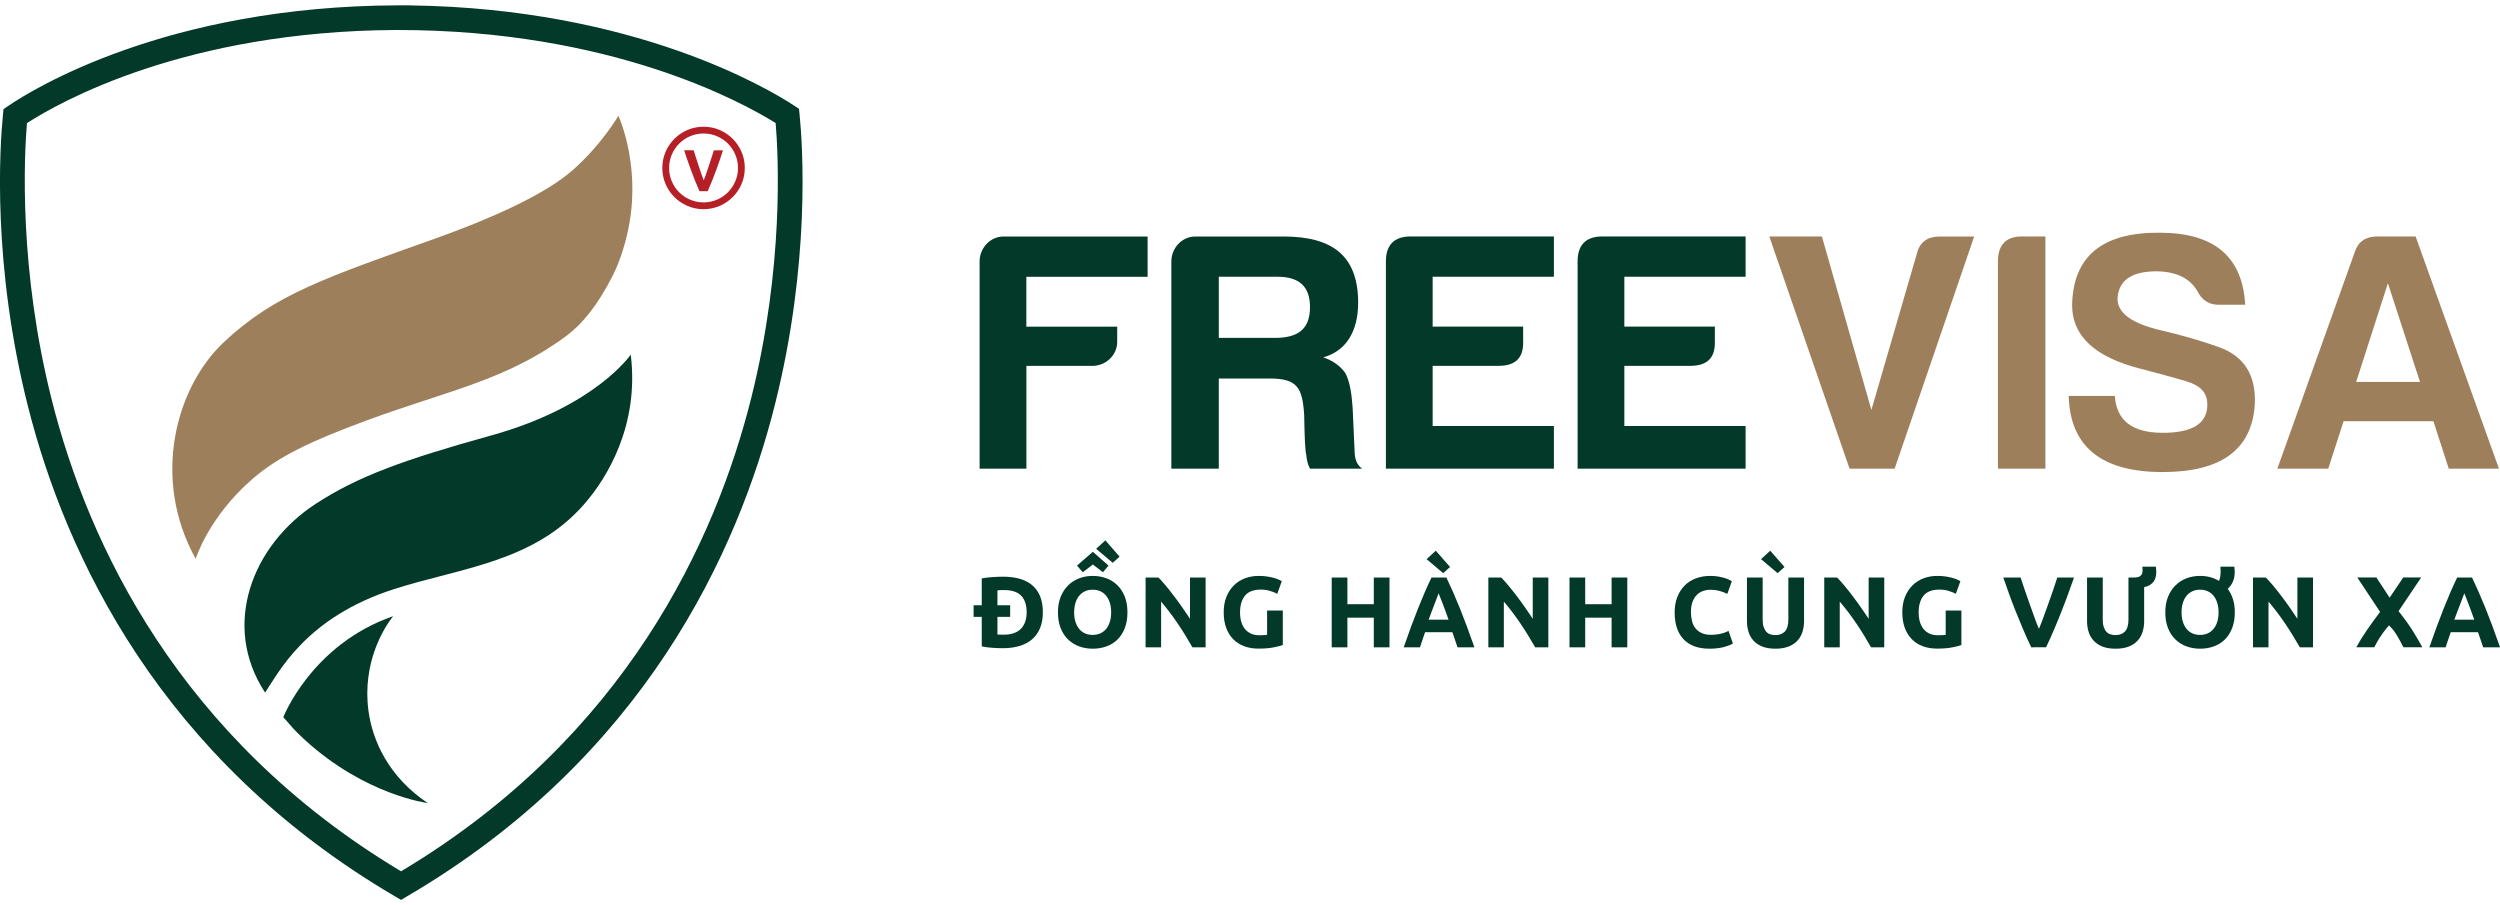 <?xml version="1.0" encoding="utf-8"?>
<!-- Generator: Adobe Illustrator 25.0.0, SVG Export Plug-In . SVG Version: 6.00 Build 0)  -->
<svg version="1.1" id="Layer_1" xmlns="http://www.w3.org/2000/svg" xmlns:xlink="http://www.w3.org/1999/xlink" x="0px" y="0px"
	 viewBox="0 0 500 181.03" style="enable-background:new 0 0 500 181.03;" xml:space="preserve">
<style type="text/css">
	.st0{fill:#023929;}
	.st1{fill:#9E7F5B;}
	.st2{fill:#B52026;}
</style>
<g>
	<g>
		<g>
			<path class="st0" d="M218.46,73.18h-13.18v20.56h-9.36V52.28c0-2.66,2.12-4.98,4.78-4.98h28.82v8.06h-24.25v9.97h18.17v3.07
				C223.44,71.06,221.12,73.18,218.46,73.18"/>
			<path class="st0" d="M264.66,71.47c1.98,0.68,3.48,1.78,4.44,3.21c0.82,1.57,1.23,3.89,1.43,6.9l0.41,9.08
				c0.07,1.44,0.61,2.46,1.5,3.07H262c-0.48-0.89-0.68-1.84-0.75-2.8c-0.21-0.68-0.34-3.35-0.41-7.85c-0.34-5.6-1.37-7.38-6.97-7.38
				h-10.11v18.03h-9.49V52.28c0-2.66,2.12-4.98,4.78-4.98h17.62c9.63,0,14.96,3.69,14.96,13.25
				C271.63,66.42,269.1,70.24,264.66,71.47 M255.51,55.35h-11.75v12.23h11.2c4.51,0,7.04-1.64,7.04-6.15
				C262,57.2,259.74,55.35,255.51,55.35"/>
			<path class="st0" d="M277.18,52.28c0-3.21,1.57-4.92,4.78-4.99h28.82v8.06h-24.25v9.97h18.1v3.07c0.07,3.21-1.57,4.78-4.92,4.78
				h-13.18V85.2h24.25v8.54h-33.6V52.28z"/>
			<path class="st0" d="M315.52,52.28c0-3.21,1.57-4.92,4.78-4.99h28.82v8.06h-24.25v9.97h18.1v3.07c0.07,3.21-1.57,4.78-4.92,4.78
				h-13.18V85.2h24.25v8.54h-33.6V52.28z"/>
			<path class="st1" d="M394.84,47.29l-15.91,46.44h-9.02l-16.05-46.44h10.52l9.9,34.7l9.08-31.21c0.55-2.32,2.05-3.48,4.64-3.48
				H394.84z"/>
			<path class="st1" d="M399.59,52.28c0-3.28,1.57-4.99,4.78-4.99h4.71v46.44h-9.49V52.28z"/>
			<path class="st1" d="M441.46,80.83c0-2.25-1.37-3.76-4.23-4.58c-2.73-0.82-5.87-1.64-9.22-2.53c-9.08-2.32-13.59-6.56-13.59-12.7
				c0.2-9.77,6.01-14.55,17.48-14.48c10.93,0,16.6,4.78,17.14,14.41h-5.33c-1.98,0-3.35-0.96-4.23-2.73
				c-1.57-2.66-4.37-3.96-8.4-3.96c-4.92,0.07-7.38,1.91-7.58,5.46c0,2.94,2.94,5.05,9.02,6.42c3.48,0.82,7.17,1.84,11.06,3.21
				c5.19,1.78,7.65,5.6,7.38,11.47c-0.55,9.08-6.69,13.59-18.44,13.59c-12.29,0-18.51-5.12-18.78-15.23h9.22
				c0.34,4.92,3.48,7.38,9.56,7.38C438.59,86.57,441.52,84.65,441.46,80.83"/>
			<path class="st1" d="M483.12,47.29l16.67,46.44h-10.04l-3.07-9.49h-17.96l-3.07,9.49h-10.18l15.5-43.37
				c0.68-2.05,2.19-3.07,4.51-3.07H483.12z M471.23,76.39h12.77l-6.42-19.74L471.23,76.39z"/>
		</g>
		<g>
			<path class="st0" d="M208.57,122.47c0,1.21-0.19,2.26-0.56,3.16c-0.38,0.9-0.91,1.65-1.6,2.24c-0.69,0.59-1.53,1.03-2.53,1.33
				c-0.99,0.3-2.11,0.44-3.34,0.44c-0.56,0-1.22-0.02-1.97-0.07c-0.75-0.05-1.49-0.14-2.22-0.29v-5.9h-1.63v-2.32h1.63v-5.38
				c0.73-0.14,1.48-0.23,2.27-0.27c0.79-0.05,1.46-0.07,2.02-0.07c1.2,0,2.28,0.13,3.25,0.4c0.97,0.27,1.81,0.69,2.51,1.27
				c0.7,0.58,1.24,1.32,1.61,2.21C208.38,120.13,208.57,121.21,208.57,122.47z M199.49,126.9c0.15,0.01,0.32,0.02,0.51,0.03
				c0.19,0.01,0.43,0.01,0.69,0.01c1.57,0,2.74-0.4,3.5-1.19c0.76-0.79,1.14-1.89,1.14-3.28c0-1.46-0.36-2.57-1.09-3.33
				c-0.73-0.75-1.87-1.13-3.44-1.13c-0.22,0-0.44,0-0.67,0.01c-0.23,0.01-0.44,0.02-0.64,0.05v2.98h2.54v2.32h-2.54V126.9z"/>
			<path class="st0" d="M225.49,122.47c0,1.2-0.18,2.24-0.53,3.15c-0.36,0.91-0.84,1.67-1.46,2.28c-0.62,0.61-1.35,1.07-2.21,1.38
				s-1.77,0.46-2.75,0.46c-0.95,0-1.85-0.15-2.7-0.46c-0.85-0.31-1.58-0.77-2.22-1.38c-0.63-0.61-1.13-1.37-1.49-2.28
				c-0.36-0.91-0.54-1.96-0.54-3.15s0.19-2.25,0.56-3.15c0.38-0.91,0.88-1.67,1.52-2.29c0.64-0.62,1.38-1.08,2.22-1.39
				c0.84-0.31,1.72-0.46,2.65-0.46c0.95,0,1.85,0.15,2.7,0.46c0.85,0.31,1.58,0.77,2.22,1.39c0.63,0.62,1.13,1.38,1.49,2.29
				C225.31,120.22,225.49,121.27,225.49,122.47z M214.83,122.47c0,0.69,0.08,1.3,0.25,1.85c0.17,0.55,0.41,1.02,0.72,1.42
				c0.32,0.4,0.7,0.7,1.16,0.92c0.46,0.21,0.98,0.32,1.57,0.32c0.58,0,1.1-0.11,1.56-0.32s0.85-0.52,1.17-0.92
				c0.31-0.4,0.56-0.87,0.72-1.42c0.17-0.55,0.25-1.17,0.25-1.85s-0.08-1.31-0.25-1.86c-0.17-0.56-0.41-1.03-0.72-1.43
				c-0.32-0.4-0.7-0.7-1.17-0.92s-0.98-0.32-1.56-0.32c-0.59,0-1.12,0.11-1.57,0.33c-0.46,0.22-0.84,0.53-1.16,0.93
				c-0.32,0.4-0.56,0.87-0.72,1.43C214.92,121.18,214.83,121.8,214.83,122.47z M221.7,113.12l-1.11,1.33l-2.02-1.55l-2.02,1.55
				l-1.15-1.33l3.17-2.76L221.7,113.12z M221.07,108.07l2.85,3.26l-1.38,1.23l-3.31-2.8L221.07,108.07z"/>
			<path class="st0" d="M238.48,129.46c-0.9-1.6-1.87-3.18-2.92-4.73c-1.05-1.56-2.16-3.03-3.34-4.41v9.14h-3.1V115.5h2.56
				c0.44,0.44,0.93,0.99,1.47,1.63c0.54,0.65,1.08,1.33,1.64,2.07c0.56,0.73,1.11,1.49,1.66,2.28c0.55,0.79,1.07,1.54,1.55,2.27
				v-8.24h3.12v13.96H238.48z"/>
			<path class="st0" d="M252.16,117.92c-1.46,0-2.52,0.41-3.17,1.22c-0.65,0.81-0.98,1.92-0.98,3.34c0,0.69,0.08,1.31,0.24,1.86
				c0.16,0.56,0.4,1.04,0.72,1.44c0.32,0.4,0.73,0.71,1.21,0.94c0.48,0.22,1.05,0.33,1.69,0.33c0.35,0,0.65-0.01,0.9-0.02
				c0.25-0.01,0.47-0.04,0.65-0.08v-4.85h3.14V129c-0.38,0.15-0.98,0.31-1.81,0.47c-0.83,0.17-1.86,0.25-3.08,0.25
				c-1.05,0-2-0.16-2.85-0.48c-0.85-0.32-1.58-0.79-2.19-1.41c-0.6-0.62-1.07-1.38-1.4-2.28c-0.33-0.9-0.49-1.93-0.49-3.08
				c0-1.17,0.18-2.2,0.54-3.1c0.36-0.9,0.86-1.66,1.49-2.29c0.63-0.63,1.37-1.1,2.23-1.42c0.85-0.32,1.76-0.48,2.73-0.48
				c0.66,0,1.25,0.04,1.78,0.13c0.53,0.09,0.99,0.19,1.37,0.3c0.38,0.11,0.7,0.23,0.95,0.35c0.25,0.12,0.43,0.21,0.53,0.28
				l-0.91,2.52c-0.43-0.23-0.92-0.43-1.48-0.59C253.42,118,252.82,117.92,252.16,117.92z"/>
			<path class="st0" d="M274.76,115.5h3.14v13.96h-3.14v-5.92h-5.28v5.92h-3.14V115.5h3.14v5.34h5.28V115.5z"/>
			<path class="st0" d="M291.5,129.46c-0.16-0.48-0.32-0.98-0.5-1.49c-0.18-0.51-0.36-1.02-0.53-1.53h-5.45
				c-0.18,0.51-0.35,1.02-0.53,1.53c-0.18,0.51-0.34,1.01-0.49,1.49h-3.26c0.52-1.5,1.02-2.89,1.49-4.17
				c0.47-1.28,0.93-2.48,1.38-3.6c0.45-1.13,0.9-2.2,1.33-3.21c0.44-1.01,0.89-2,1.36-2.97h2.98c0.46,0.97,0.91,1.96,1.36,2.97
				c0.44,1.01,0.89,2.08,1.35,3.21c0.45,1.13,0.91,2.33,1.39,3.6c0.47,1.28,0.97,2.67,1.5,4.17H291.5z M287.16,110.14l2.85,3.26
				l-1.38,1.23l-3.31-2.8L287.16,110.14z M287.72,118.66c-0.07,0.2-0.17,0.48-0.31,0.83s-0.29,0.75-0.46,1.21
				c-0.17,0.46-0.37,0.96-0.58,1.51c-0.21,0.55-0.43,1.13-0.65,1.73h3.99c-0.21-0.61-0.42-1.19-0.62-1.74
				c-0.2-0.55-0.39-1.06-0.57-1.51c-0.18-0.46-0.34-0.86-0.47-1.21S287.81,118.86,287.72,118.66z"/>
			<path class="st0" d="M307.03,129.46c-0.9-1.6-1.87-3.18-2.92-4.73c-1.05-1.56-2.16-3.03-3.34-4.41v9.14h-3.1V115.5h2.56
				c0.44,0.44,0.93,0.99,1.47,1.63c0.54,0.65,1.08,1.33,1.64,2.07c0.56,0.73,1.11,1.49,1.66,2.28c0.55,0.79,1.07,1.54,1.55,2.27
				v-8.24h3.12v13.96H307.03z"/>
			<path class="st0" d="M322.32,115.5h3.14v13.96h-3.14v-5.92h-5.28v5.92h-3.14V115.5h3.14v5.34h5.28V115.5z"/>
			<path class="st0" d="M341.9,129.74c-2.27,0-4-0.63-5.19-1.89c-1.19-1.26-1.78-3.05-1.78-5.38c0-1.16,0.18-2.19,0.54-3.09
				c0.36-0.91,0.86-1.67,1.49-2.3c0.63-0.63,1.38-1.1,2.26-1.42c0.87-0.32,1.82-0.48,2.84-0.48c0.59,0,1.13,0.04,1.61,0.13
				c0.48,0.09,0.91,0.19,1.27,0.3c0.36,0.11,0.67,0.23,0.91,0.35c0.24,0.12,0.42,0.21,0.52,0.28l-0.91,2.54
				c-0.43-0.23-0.93-0.42-1.5-0.58c-0.57-0.16-1.22-0.24-1.94-0.24c-0.48,0-0.96,0.08-1.42,0.24c-0.46,0.16-0.87,0.42-1.23,0.77
				c-0.36,0.36-0.64,0.82-0.86,1.38c-0.22,0.57-0.32,1.25-0.32,2.06c0,0.64,0.07,1.25,0.21,1.8s0.37,1.04,0.69,1.44
				c0.32,0.4,0.73,0.72,1.24,0.96c0.51,0.24,1.13,0.35,1.85,0.35c0.46,0,0.87-0.03,1.23-0.08c0.36-0.05,0.69-0.12,0.97-0.19
				c0.28-0.07,0.53-0.16,0.75-0.25c0.21-0.09,0.41-0.18,0.58-0.26l0.87,2.52c-0.44,0.27-1.07,0.51-1.87,0.73
				C343.89,129.63,342.96,129.74,341.9,129.74z"/>
			<path class="st0" d="M355.05,129.74c-0.98,0-1.83-0.14-2.54-0.41c-0.71-0.27-1.3-0.66-1.76-1.15c-0.46-0.49-0.81-1.07-1.03-1.75
				c-0.22-0.68-0.33-1.43-0.33-2.25v-8.68h3.14v8.42c0,0.57,0.06,1.05,0.19,1.44s0.3,0.72,0.52,0.97s0.49,0.43,0.81,0.53
				c0.32,0.11,0.66,0.16,1.04,0.16c0.76,0,1.39-0.23,1.86-0.7s0.72-1.27,0.72-2.4v-8.42h3.14v8.68c0,0.82-0.11,1.57-0.34,2.26
				c-0.23,0.69-0.58,1.27-1.05,1.76c-0.47,0.49-1.07,0.87-1.79,1.14C356.9,129.61,356.05,129.74,355.05,129.74z M354.05,110.14
				l2.85,3.26l-1.38,1.23l-3.31-2.8L354.05,110.14z"/>
			<path class="st0" d="M374.21,129.46c-0.9-1.6-1.87-3.18-2.92-4.73c-1.05-1.56-2.16-3.03-3.34-4.41v9.14h-3.1V115.5h2.56
				c0.44,0.44,0.93,0.99,1.47,1.63c0.54,0.65,1.08,1.33,1.64,2.07s1.11,1.49,1.66,2.28c0.55,0.79,1.07,1.54,1.55,2.27v-8.24h3.12
				v13.96H374.21z"/>
			<path class="st0" d="M387.88,117.92c-1.46,0-2.52,0.41-3.17,1.22c-0.65,0.81-0.98,1.92-0.98,3.34c0,0.69,0.08,1.31,0.24,1.86
				c0.16,0.56,0.4,1.04,0.72,1.44c0.32,0.4,0.73,0.71,1.21,0.94c0.48,0.22,1.05,0.33,1.69,0.33c0.35,0,0.65-0.01,0.9-0.02
				c0.25-0.01,0.47-0.04,0.65-0.08v-4.85h3.14V129c-0.38,0.15-0.98,0.31-1.81,0.47c-0.83,0.17-1.86,0.25-3.08,0.25
				c-1.05,0-2-0.16-2.85-0.48c-0.85-0.32-1.58-0.79-2.19-1.41c-0.6-0.62-1.07-1.38-1.4-2.28c-0.33-0.9-0.49-1.93-0.49-3.08
				c0-1.17,0.18-2.2,0.54-3.1c0.36-0.9,0.86-1.66,1.49-2.29c0.63-0.63,1.37-1.1,2.23-1.42c0.85-0.32,1.76-0.48,2.73-0.48
				c0.66,0,1.25,0.04,1.78,0.13c0.53,0.09,0.99,0.19,1.37,0.3c0.38,0.11,0.7,0.23,0.95,0.35c0.25,0.12,0.43,0.21,0.53,0.28
				l-0.91,2.52c-0.43-0.23-0.92-0.43-1.48-0.59C389.15,118,388.54,117.92,387.88,117.92z"/>
			<path class="st0" d="M406.24,129.46c-0.56-1.17-1.1-2.39-1.64-3.65c-0.54-1.26-1.05-2.51-1.54-3.74
				c-0.49-1.23-0.93-2.42-1.34-3.55c-0.41-1.13-0.76-2.13-1.06-3.02h3.46c0.26,0.81,0.55,1.68,0.87,2.61
				c0.32,0.93,0.65,1.86,0.98,2.79c0.33,0.93,0.65,1.81,0.95,2.66c0.3,0.85,0.59,1.58,0.87,2.2c0.26-0.61,0.55-1.34,0.86-2.19
				c0.31-0.85,0.63-1.73,0.96-2.66s0.66-1.85,0.98-2.79c0.32-0.93,0.61-1.8,0.87-2.62h3.34c-0.31,0.89-0.67,1.9-1.08,3.03
				c-0.41,1.13-0.85,2.31-1.34,3.54c-0.48,1.24-0.99,2.48-1.53,3.75c-0.54,1.26-1.08,2.48-1.64,3.64H406.24z"/>
			<path class="st0" d="M423.07,129.74c-0.98,0-1.83-0.14-2.54-0.41c-0.71-0.27-1.3-0.66-1.76-1.15c-0.46-0.49-0.81-1.07-1.03-1.75
				c-0.22-0.68-0.33-1.43-0.33-2.25v-8.68h3.14v8.42c0,0.57,0.06,1.05,0.19,1.44s0.3,0.72,0.52,0.97c0.22,0.25,0.49,0.43,0.81,0.53
				c0.32,0.11,0.66,0.16,1.04,0.16c0.76,0,1.39-0.23,1.86-0.7s0.72-1.27,0.72-2.4v-8.42h1.15c0.63,0,1.07-0.13,1.31-0.38
				c0.24-0.25,0.36-0.55,0.36-0.89c0-0.16,0-0.31-0.01-0.44s-0.02-0.29-0.03-0.46h2.7c0.03,0.19,0.05,0.37,0.06,0.55
				c0.01,0.17,0.02,0.36,0.02,0.54c0,0.31-0.03,0.62-0.1,0.93c-0.07,0.31-0.19,0.6-0.37,0.88c-0.18,0.28-0.43,0.52-0.74,0.72
				c-0.31,0.21-0.71,0.37-1.21,0.47v6.77c0,0.82-0.11,1.57-0.34,2.26c-0.23,0.69-0.58,1.27-1.05,1.76
				c-0.47,0.49-1.07,0.87-1.79,1.14C424.93,129.61,424.07,129.74,423.07,129.74z"/>
			<path class="st0" d="M446.96,122.47c0,1.2-0.18,2.24-0.53,3.15c-0.36,0.91-0.84,1.67-1.46,2.28c-0.62,0.61-1.35,1.07-2.21,1.38
				c-0.85,0.31-1.77,0.46-2.75,0.46c-0.95,0-1.85-0.15-2.7-0.46c-0.85-0.31-1.58-0.77-2.22-1.38c-0.63-0.61-1.13-1.37-1.49-2.28
				c-0.36-0.91-0.54-1.96-0.54-3.15s0.19-2.25,0.56-3.15c0.38-0.91,0.88-1.67,1.52-2.29c0.64-0.62,1.38-1.08,2.22-1.39
				c0.84-0.31,1.72-0.46,2.65-0.46c1.42,0,2.69,0.33,3.79,1.01c0.12-0.28,0.2-0.58,0.25-0.9c0.05-0.32,0.07-0.64,0.07-0.98
				c0-0.16,0-0.32-0.01-0.48c-0.01-0.16-0.02-0.33-0.03-0.5h2.78c0.03,0.19,0.05,0.37,0.06,0.55c0.01,0.17,0.02,0.36,0.02,0.54
				c0,0.63-0.1,1.23-0.31,1.78c-0.21,0.56-0.57,1.08-1.08,1.56c0.44,0.6,0.79,1.3,1.04,2.08
				C446.84,120.61,446.96,121.49,446.96,122.47z M436.31,122.47c0,0.69,0.08,1.3,0.25,1.85c0.17,0.55,0.41,1.02,0.72,1.42
				c0.32,0.4,0.7,0.7,1.16,0.92c0.46,0.21,0.98,0.32,1.57,0.32c0.58,0,1.1-0.11,1.56-0.32c0.46-0.21,0.85-0.52,1.17-0.92
				c0.32-0.4,0.56-0.87,0.72-1.42c0.17-0.55,0.25-1.17,0.25-1.85s-0.08-1.31-0.25-1.86c-0.17-0.56-0.41-1.03-0.72-1.43
				c-0.32-0.4-0.7-0.7-1.17-0.92c-0.46-0.21-0.98-0.32-1.56-0.32c-0.59,0-1.12,0.11-1.57,0.33c-0.46,0.22-0.84,0.53-1.16,0.93
				c-0.32,0.4-0.56,0.87-0.72,1.43C436.39,121.18,436.31,121.8,436.31,122.47z"/>
			<path class="st0" d="M459.96,129.46c-0.9-1.6-1.87-3.18-2.92-4.73c-1.05-1.56-2.16-3.03-3.34-4.41v9.14h-3.1V115.5h2.56
				c0.44,0.44,0.93,0.99,1.47,1.63c0.54,0.65,1.08,1.33,1.64,2.07c0.56,0.73,1.11,1.49,1.66,2.28c0.55,0.79,1.07,1.54,1.55,2.27
				v-8.24h3.12v13.96H459.96z"/>
			<path class="st0" d="M480.69,129.46c-0.39-0.78-0.82-1.57-1.29-2.36c-0.47-0.8-1-1.47-1.61-2.02c-0.19,0.21-0.43,0.5-0.71,0.86
				c-0.29,0.37-0.58,0.76-0.86,1.18c-0.29,0.42-0.56,0.84-0.81,1.29c-0.25,0.44-0.44,0.8-0.56,1.05h-3.59
				c0.59-1.09,1.28-2.21,2.08-3.38c0.8-1.16,1.69-2.39,2.68-3.7l-4.56-6.89h3.81l2.66,4.04l2.72-4.04h3.59l-4.53,6.74
				c1.19,1.49,2.17,2.85,2.93,4.09c0.77,1.24,1.37,2.28,1.82,3.13H480.69z"/>
			<path class="st0" d="M496.63,129.46c-0.16-0.48-0.32-0.98-0.5-1.49c-0.18-0.51-0.36-1.02-0.53-1.53h-5.45
				c-0.18,0.51-0.35,1.02-0.53,1.53c-0.18,0.51-0.34,1.01-0.49,1.49h-3.26c0.52-1.5,1.02-2.89,1.49-4.17
				c0.47-1.28,0.93-2.48,1.38-3.6c0.45-1.13,0.9-2.2,1.33-3.21c0.44-1.01,0.89-2,1.36-2.97h2.98c0.46,0.97,0.91,1.96,1.36,2.97
				c0.44,1.01,0.89,2.08,1.35,3.21c0.45,1.13,0.91,2.33,1.39,3.6c0.47,1.28,0.97,2.67,1.5,4.17H496.63z M492.86,118.66
				c-0.07,0.2-0.17,0.48-0.31,0.83s-0.29,0.75-0.46,1.21c-0.17,0.46-0.37,0.96-0.58,1.51c-0.21,0.55-0.43,1.13-0.65,1.73h3.99
				c-0.21-0.61-0.42-1.19-0.62-1.74c-0.2-0.55-0.39-1.06-0.57-1.51c-0.18-0.46-0.34-0.86-0.47-1.21S492.94,118.86,492.86,118.66z"/>
		</g>
	</g>
	<path class="st0" d="M126.15,70.92c0,0-7.03,10.37-27.81,16.14c-17.85,4.96-26.84,8.26-35.22,13.72
		c-12.69,8.27-18.92,24.3-10.1,37.74c2.76-4.05,8.08-15.03,25.85-20.72c13.26-4.25,27.97-5.33,38.14-17.16
		C121.27,95.7,127.91,85.17,126.15,70.92z"/>
	<path class="st1" d="M123.68,23.16c0,0-3.46,5.93-9.31,11.01c-5.57,4.83-16.34,9.6-26.69,13.31C65.15,55.54,55.06,58.78,44.8,68.4
		c-9.64,9.04-14.59,27.29-5.66,43.36c0,0,2.52-8.3,11.35-15.97c5.13-4.45,11.66-7.59,22.89-11.72c16.27-5.99,27.92-8.03,39.85-16.86
		c3.15-2.33,6.23-6,9.34-12.13c1.57-3.1,2.71-7.03,3.31-10.43C128.03,32.52,123.68,23.16,123.68,23.16z"/>
	<path class="st0" d="M85.54,160.61c0,0-12.45-1.56-24.57-12.63c-2.51-2.29-2.67-2.77-4.31-4.54c0,0,5.67-14.56,21.96-20.2
		c-1.82,2.3-6.23,9.3-4.92,18.97C74.52,148.21,77.74,155.37,85.54,160.61z"/>
	<path class="st0" d="M80.21,179.98l-1.25-0.73c-47.06-27.62-65.84-68.4-73.31-97.75c-7.24-28.46-5.71-51.99-5.06-58.52l0.11-1.15
		l0.95-0.65c4.9-3.33,31.68-19.96,77.86-20.11l2.47-0.01v0.02c44.94,0.58,71.84,16.75,76.84,20.04l0.98,0.65l0.12,1.17
		c0.64,6.43,2.16,29.61-4.89,57.8c-7.41,29.62-26.19,70.75-73.59,98.51L80.21,179.98z M5.39,24.62c-0.55,6.57-1.7,29.16,5.04,55.66
		c7.17,28.18,25.1,67.24,69.78,93.98c45.01-26.88,62.94-66.27,70.05-94.71c6.55-26.19,5.42-48.42,4.87-54.94
		C148.27,20.33,122.09,6,79.53,6h-0.29C37.13,6.2,11.98,20.37,5.39,24.62z"/>
	<g>
		<path class="st2" d="M140.71,41.84c-4.55,0-8.25-3.7-8.25-8.25s3.7-8.25,8.25-8.25c4.55,0,8.25,3.7,8.25,8.25
			S145.26,41.84,140.71,41.84z M140.71,26.7c-3.8,0-6.89,3.09-6.89,6.89c0,3.8,3.09,6.89,6.89,6.89c3.8,0,6.89-3.09,6.89-6.89
			C147.6,29.79,144.51,26.7,140.71,26.7z"/>
		<g>
			<g>
				<path class="st2" d="M139.89,38.23c-0.3-0.69-0.6-1.4-0.9-2.14c-0.3-0.74-0.58-1.47-0.84-2.19c-0.27-0.72-0.51-1.42-0.74-2.08
					c-0.22-0.66-0.42-1.25-0.58-1.77h1.9c0.14,0.47,0.3,0.98,0.48,1.53c0.18,0.55,0.35,1.09,0.54,1.63
					c0.18,0.54,0.36,1.06,0.52,1.56c0.17,0.5,0.33,0.93,0.48,1.29c0.14-0.36,0.3-0.79,0.47-1.28c0.17-0.5,0.35-1.02,0.53-1.56
					c0.18-0.54,0.36-1.09,0.54-1.63c0.17-0.55,0.33-1.06,0.48-1.53h1.83c-0.17,0.52-0.37,1.11-0.59,1.77
					c-0.22,0.66-0.47,1.35-0.73,2.08c-0.26,0.72-0.54,1.46-0.84,2.19c-0.29,0.74-0.59,1.45-0.9,2.14H139.89z"/>
			</g>
		</g>
	</g>
</g>
</svg>
